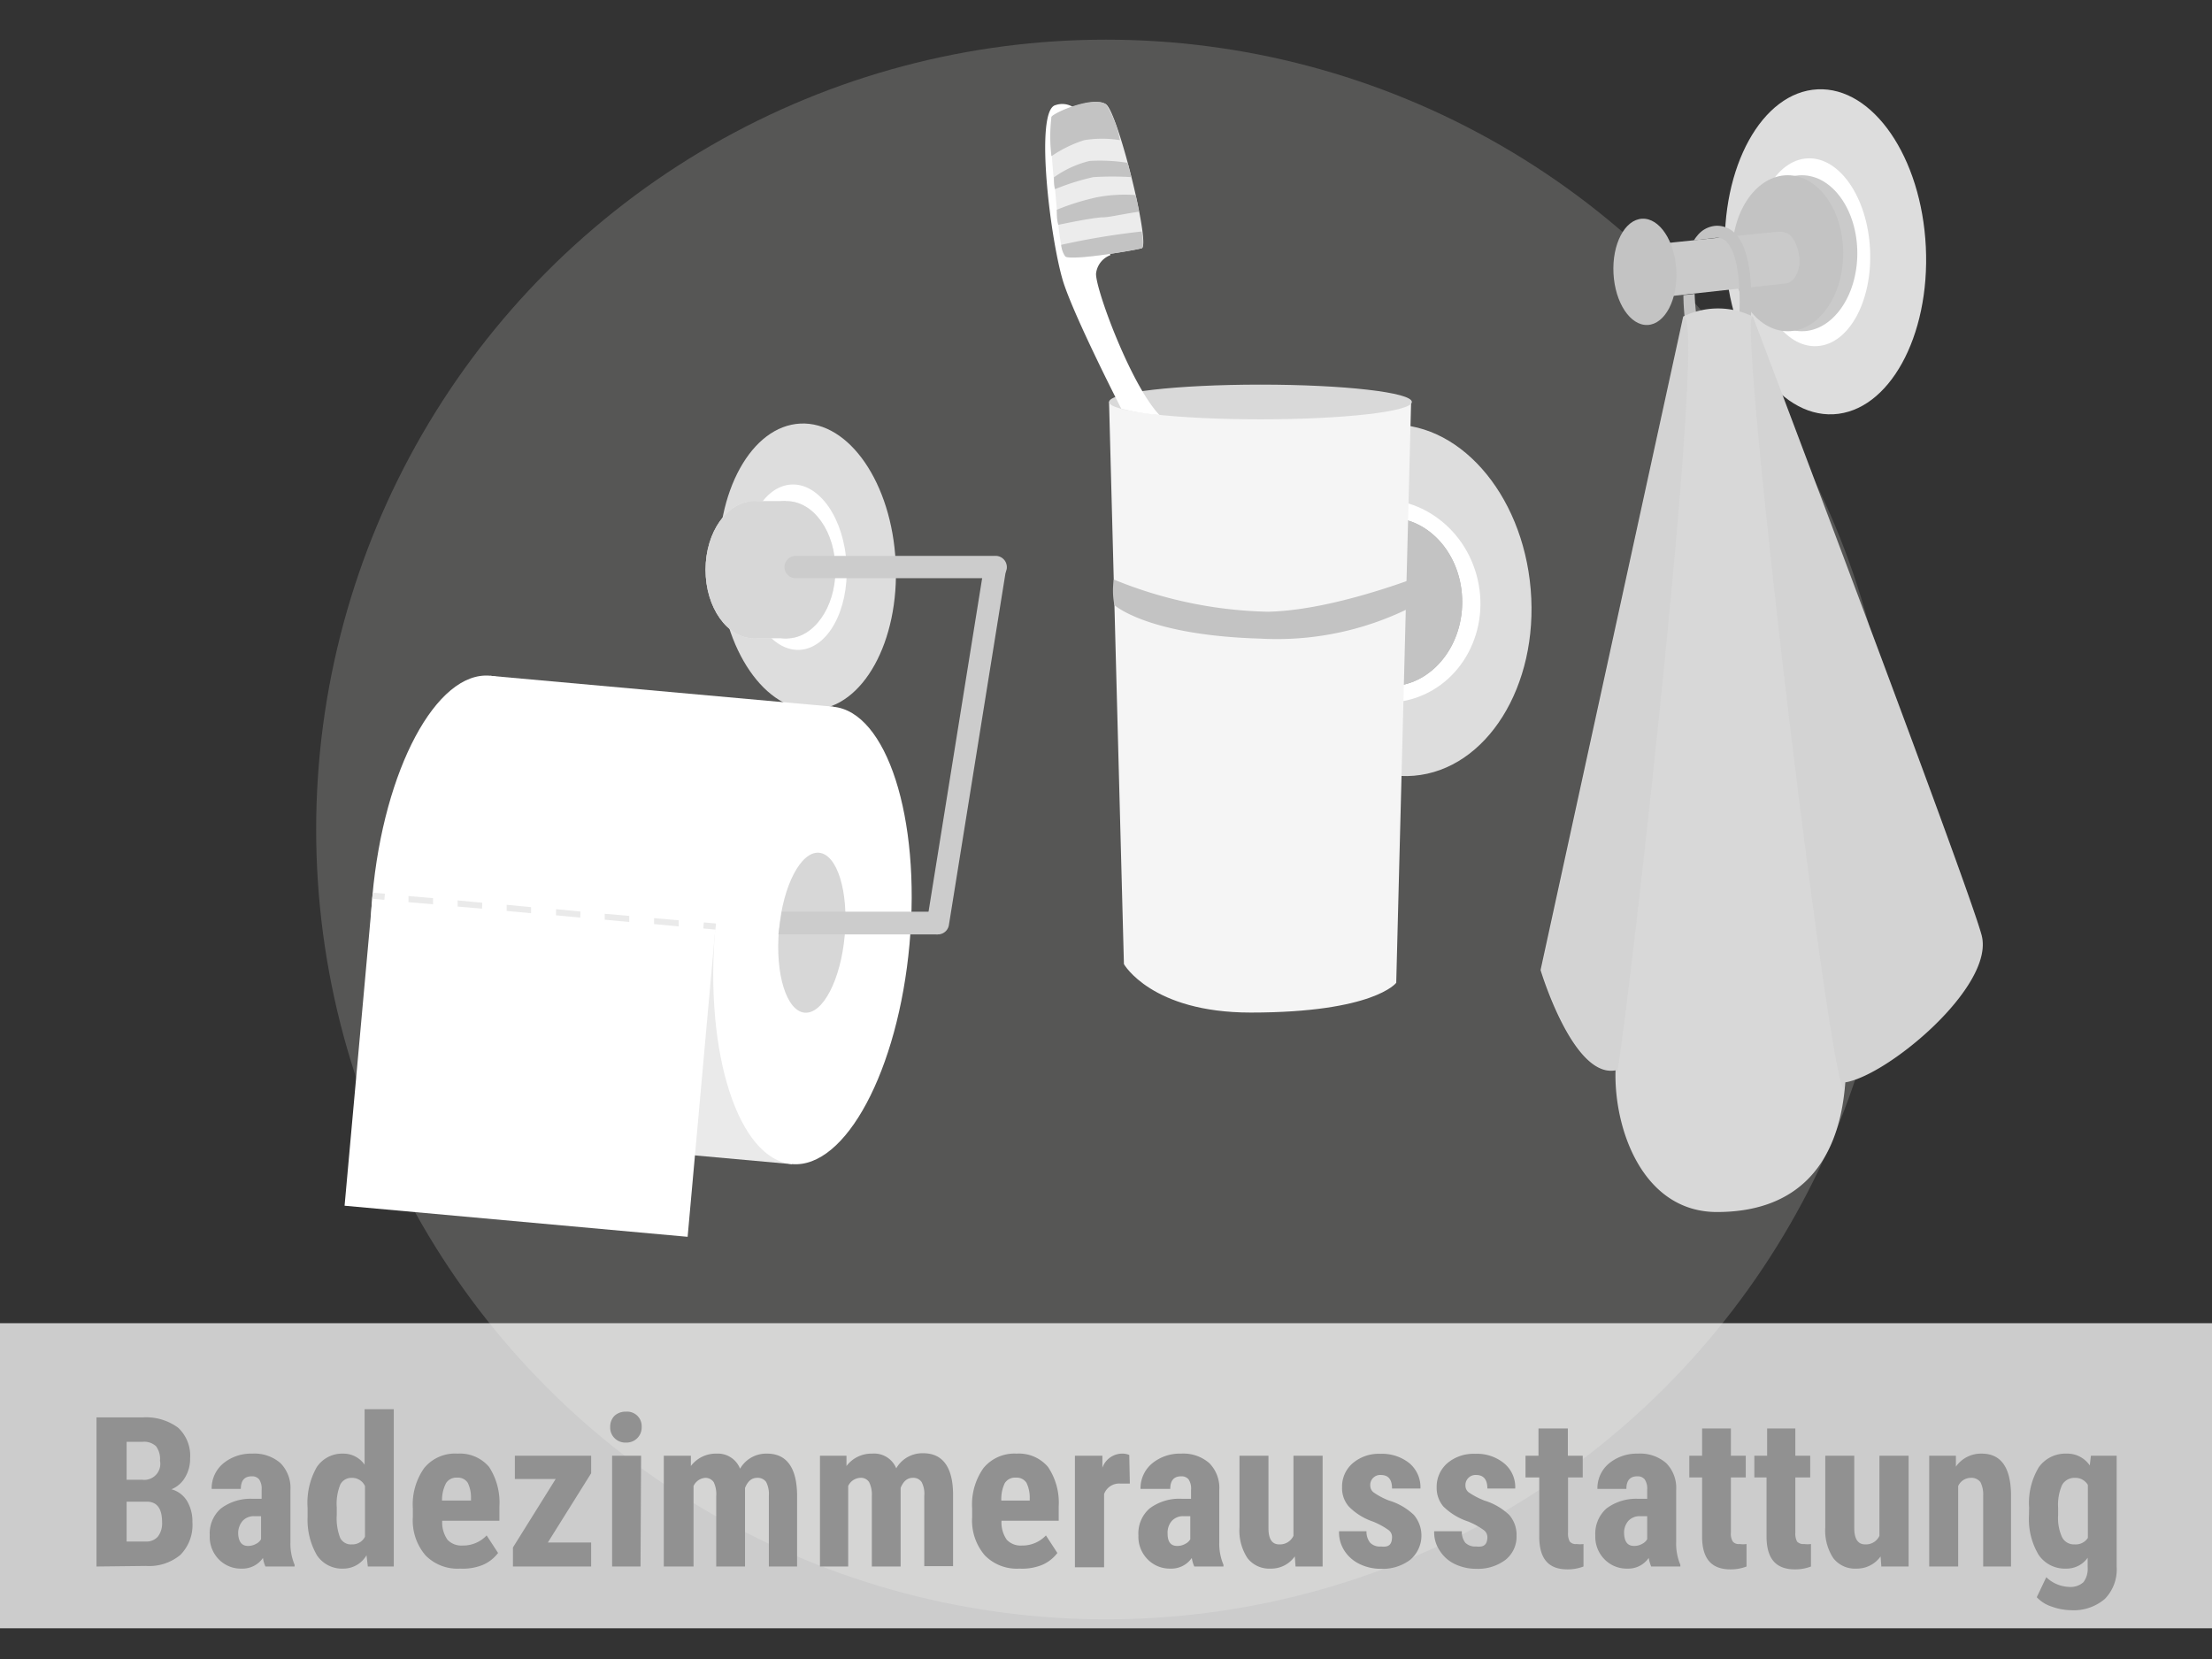 <svg xmlns="http://www.w3.org/2000/svg" viewBox="0 0 116 87"><rect x="0" y="0" width="116" height="87" fill="#333333" stroke="none"/><g data-name="Ebene 1"><circle cx="58" cy="43.5" r="41.42" fill="#aeacaa" opacity=".29"/><path fill="#fff" opacity=".75" d="M0 69.39h116v16H0z"/><g fill="#919191"><path d="M5.06 82.15v-7.82h2.42a2.83 2.83 0 0 1 1.86.54 2 2 0 0 1 .63 1.6 1.9 1.9 0 0 1-.26 1 1.47 1.47 0 0 1-.72.63 1.37 1.37 0 0 1 .81.6 2.07 2.07 0 0 1 .29 1.12 2.23 2.23 0 0 1-.63 1.72 2.56 2.56 0 0 1-1.81.58Zm1.58-4.55h.82a.84.84 0 0 0 .93-1 1.11 1.11 0 0 0-.21-.76.91.91 0 0 0-.7-.23h-.84Zm0 1.15v2.09h1a.79.79 0 0 0 .64-.26 1.14 1.14 0 0 0 .22-.75c0-.7-.25-1.06-.76-1.08ZM13.92 82.15a1.66 1.66 0 0 1-.13-.45 1.3 1.3 0 0 1-1.11.56 1.61 1.61 0 0 1-1.21-.49 1.68 1.68 0 0 1-.47-1.25 1.74 1.74 0 0 1 .58-1.41 2.59 2.59 0 0 1 1.68-.51h.46v-.47a.87.87 0 0 0-.13-.55.47.47 0 0 0-.39-.16q-.57 0-.57.66H11.1a1.7 1.7 0 0 1 .6-1.33 2.29 2.29 0 0 1 1.53-.52 2.07 2.07 0 0 1 1.48.5 1.85 1.85 0 0 1 .52 1.42v2.73a2.85 2.85 0 0 0 .22 1.18v.09ZM13 81.07a.83.83 0 0 0 .43-.11.61.61 0 0 0 .26-.24v-1.21h-.36a.8.8 0 0 0-.61.25 1 1 0 0 0-.23.66c.02.43.19.65.51.65ZM16.13 79.07a3.79 3.79 0 0 1 .48-2.13 1.6 1.6 0 0 1 1.39-.71 1.35 1.35 0 0 1 1.12.58V73.9h1.53v8.25h-1.36l-.07-.59a1.4 1.4 0 0 1-1.21.7 1.58 1.58 0 0 1-1.39-.7 3.71 3.71 0 0 1-.49-2Zm1.53.38a2.82 2.82 0 0 0 .18 1.2.63.63 0 0 0 .61.34.74.74 0 0 0 .69-.4v-2.66a.74.74 0 0 0-.68-.43.66.66 0 0 0-.61.34 2.67 2.67 0 0 0-.19 1.21ZM24.13 82.26a2.34 2.34 0 0 1-1.82-.7 2.81 2.81 0 0 1-.66-2v-.46a3.3 3.3 0 0 1 .6-2.12 2.09 2.09 0 0 1 1.75-.75 2 2 0 0 1 1.65.7 3.43 3.43 0 0 1 .54 2.07v.75h-3a1.58 1.58 0 0 0 .28 1 1 1 0 0 0 .78.3 1.7 1.7 0 0 0 1.27-.53l.6.92a2 2 0 0 1-.81.63 2.8 2.8 0 0 1-1.18.19Zm-.95-3.57h1.52v-.14a1.75 1.75 0 0 0-.17-.79.61.61 0 0 0-.56-.27.63.63 0 0 0-.58.29 1.93 1.93 0 0 0-.21.91ZM28.73 80.89H31v1.26h-4.1v-1l2.24-3.59H27v-1.22h4v.92ZM32 74.83a.81.81 0 0 1 .22-.58.85.85 0 0 1 .61-.22.76.76 0 0 1 .82.8.79.79 0 0 1-.82.82.79.79 0 0 1-.61-.24.78.78 0 0 1-.22-.58Zm1.59 7.32H32.1v-5.81h1.52ZM36.23 76.34v.54a1.64 1.64 0 0 1 1.35-.65 1.25 1.25 0 0 1 1.23.79 1.58 1.58 0 0 1 1.42-.79c1 0 1.54.71 1.57 2.11v3.81h-1.48v-3.71a1.4 1.4 0 0 0-.14-.72.54.54 0 0 0-.48-.22c-.28 0-.49.18-.63.53v4.12h-1.51v-3.7a1.46 1.46 0 0 0-.13-.72.52.52 0 0 0-.43-.23.73.73 0 0 0-.63.43v4.22h-1.56v-5.81ZM44.39 76.34v.54a1.64 1.64 0 0 1 1.35-.65A1.25 1.25 0 0 1 47 77a1.58 1.58 0 0 1 1.42-.79c1 0 1.54.71 1.56 2.11v3.81h-1.51v-3.69a1.3 1.3 0 0 0-.14-.72.52.52 0 0 0-.47-.22c-.28 0-.49.18-.63.53v4.12h-1.51v-3.7a1.45 1.45 0 0 0-.14-.72.5.5 0 0 0-.47-.23.73.73 0 0 0-.63.43v4.22H43v-5.81ZM53.46 82.26a2.34 2.34 0 0 1-1.82-.7 2.81 2.81 0 0 1-.66-2v-.46a3.3 3.3 0 0 1 .6-2.12 2.1 2.1 0 0 1 1.73-.75 2 2 0 0 1 1.65.7 3.36 3.36 0 0 1 .56 2.07v.75h-3a1.58 1.58 0 0 0 .28 1 1 1 0 0 0 .78.3 1.7 1.7 0 0 0 1.27-.53l.6.92a2 2 0 0 1-.81.63 2.8 2.8 0 0 1-1.18.19Zm-1-3.57H54v-.14a1.75 1.75 0 0 0-.17-.79.61.61 0 0 0-.56-.27.63.63 0 0 0-.58.29 1.93 1.93 0 0 0-.18.91ZM59.25 77.8h-.51a.84.84 0 0 0-.84.55v3.84h-1.53v-5.85h1.44v.63a1.11 1.11 0 0 1 1-.74.94.94 0 0 1 .41.07ZM62.63 82.15a1.66 1.66 0 0 1-.13-.45 1.3 1.3 0 0 1-1.11.56 1.62 1.62 0 0 1-1.21-.49 1.68 1.68 0 0 1-.48-1.25 1.74 1.74 0 0 1 .58-1.41A2.59 2.59 0 0 1 62 78.6h.46v-.47a.87.87 0 0 0-.13-.55.47.47 0 0 0-.39-.16q-.57 0-.57.66h-1.56a1.7 1.7 0 0 1 .6-1.33 2.29 2.29 0 0 1 1.53-.52 2.07 2.07 0 0 1 1.48.5 1.85 1.85 0 0 1 .52 1.42v2.73a2.85 2.85 0 0 0 .22 1.18v.09Zm-.9-1.08a.83.83 0 0 0 .43-.11.61.61 0 0 0 .26-.24v-1.21h-.36a.8.8 0 0 0-.61.25.94.94 0 0 0-.22.66c0 .43.16.65.5.65ZM67.9 81.62a1.51 1.51 0 0 1-1.27.64 1.44 1.44 0 0 1-1.21-.55A2.62 2.62 0 0 1 65 80.1v-3.76h1.52v3.8c0 .57.19.85.56.85a.78.78 0 0 0 .75-.45v-4.2h1.53v5.81h-1.42ZM73 80.59a.45.45 0 0 0-.18-.35 3.87 3.87 0 0 0-.83-.45 3.21 3.21 0 0 1-1.26-.79 1.46 1.46 0 0 1-.35-1 1.61 1.61 0 0 1 .55-1.26 2.1 2.1 0 0 1 1.46-.5 2.29 2.29 0 0 1 1.53.5 1.65 1.65 0 0 1 .57 1.32H73c0-.47-.19-.71-.59-.71a.52.52 0 0 0-.55.57.44.44 0 0 0 .17.34 3.71 3.71 0 0 0 .81.43 3.2 3.2 0 0 1 1.31.76 1.67 1.67 0 0 1-.2 2.35 2.39 2.39 0 0 1-1.53.47 2.51 2.51 0 0 1-1.16-.27 1.93 1.93 0 0 1-.77-.7 1.78 1.78 0 0 1-.27-1h1.44a.93.93 0 0 0 .19.6.71.71 0 0 0 .57.2c.41.05.58-.1.58-.51ZM78 80.59a.46.46 0 0 0-.19-.35 3.72 3.72 0 0 0-.82-.45 3.34 3.34 0 0 1-1.3-.79 1.51 1.51 0 0 1-.35-1 1.64 1.64 0 0 1 .55-1.26 2.12 2.12 0 0 1 1.46-.5 2.25 2.25 0 0 1 1.53.5 1.62 1.62 0 0 1 .58 1.32H78c0-.47-.2-.71-.59-.71a.53.53 0 0 0-.56.57.44.44 0 0 0 .17.34 4.17 4.17 0 0 0 .82.43 3.27 3.27 0 0 1 1.31.76 1.59 1.59 0 0 1 .38 1.09 1.55 1.55 0 0 1-.58 1.26 2.4 2.4 0 0 1-1.54.47 2.57 2.57 0 0 1-1.16-.27 1.9 1.9 0 0 1-.76-.7 1.71 1.71 0 0 1-.28-1h1.45a.93.93 0 0 0 .18.6.74.74 0 0 0 .57.2c.41.05.59-.1.59-.51ZM82.22 74.91v1.43H83v1.14h-.77v2.89a.88.88 0 0 0 .09.47.4.4 0 0 0 .36.13 1.19 1.19 0 0 0 .36 0v1.18a2.32 2.32 0 0 1-.84.15c-1 0-1.47-.56-1.48-1.69v-3.13H80v-1.14h.68v-1.43ZM86.59 82.15a2.13 2.13 0 0 1-.13-.45 1.3 1.3 0 0 1-1.11.56 1.62 1.62 0 0 1-1.21-.49 1.68 1.68 0 0 1-.48-1.25 1.77 1.77 0 0 1 .58-1.41 2.59 2.59 0 0 1 1.68-.51h.46v-.47a.87.87 0 0 0-.13-.55.47.47 0 0 0-.39-.16q-.57 0-.57.66h-1.52a1.7 1.7 0 0 1 .6-1.33 2.3 2.3 0 0 1 1.53-.52 2.07 2.07 0 0 1 1.48.5 1.85 1.85 0 0 1 .52 1.42v2.73a2.85 2.85 0 0 0 .22 1.18v.09Zm-.9-1.08a.83.83 0 0 0 .43-.11.61.61 0 0 0 .26-.24v-1.21H86a.8.8 0 0 0-.61.25.94.94 0 0 0-.22.66c.02.43.18.65.52.65ZM90.77 74.91v1.43h.78v1.14h-.78v2.89a.78.78 0 0 0 .1.47.4.4 0 0 0 .36.13 1.19 1.19 0 0 0 .36 0v1.18a2.32 2.32 0 0 1-.84.15c-1 0-1.48-.56-1.49-1.69v-3.13h-.67v-1.14h.67v-1.43ZM94.15 74.91v1.43h.78v1.14h-.78v2.89a.88.88 0 0 0 .09.47.44.44 0 0 0 .37.13 1.28 1.28 0 0 0 .36 0v1.18a2.32 2.32 0 0 1-.84.15c-1 0-1.48-.56-1.49-1.69v-3.13H92v-1.14h.67v-1.43ZM98.62 81.62a1.52 1.52 0 0 1-1.27.64 1.43 1.43 0 0 1-1.21-.55 2.62 2.62 0 0 1-.42-1.61v-3.76h1.52v3.8c0 .57.2.85.57.85a.78.78 0 0 0 .75-.45v-4.2h1.53v5.81h-1.43ZM102.57 76.34v.57a1.61 1.61 0 0 1 1.35-.68c1 0 1.51.7 1.54 2.1v3.82H104v-3.71a1.43 1.43 0 0 0-.14-.71.59.59 0 0 0-.52-.23.73.73 0 0 0-.65.43v4.22h-1.52v-5.81ZM106.41 79.07a3.62 3.62 0 0 1 .51-2.13 1.71 1.71 0 0 1 1.45-.71 1.42 1.42 0 0 1 1.22.62l.06-.51H111v5.81a2.21 2.21 0 0 1-.62 1.7 2.51 2.51 0 0 1-1.79.59 3.09 3.09 0 0 1-1-.19 1.84 1.84 0 0 1-.78-.49l.5-1.05a1.76 1.76 0 0 0 .56.37 1.81 1.81 0 0 0 .65.14 1 1 0 0 0 .74-.25 1.17 1.17 0 0 0 .22-.78v-.5a1.35 1.35 0 0 1-1.13.57 1.66 1.66 0 0 1-1.44-.72 3.62 3.62 0 0 1-.51-2Zm1.52.38a2.43 2.43 0 0 0 .21 1.17.7.7 0 0 0 .66.37.76.76 0 0 0 .69-.34v-2.78a.76.76 0 0 0-.68-.37.74.74 0 0 0-.67.37 2.57 2.57 0 0 0-.21 1.2Z"/></g><ellipse cx="95.73" cy="13.2" rx="5.27" ry="8.53" transform="rotate(-2.79 95.825 13.222)" fill="#ddd"/><ellipse cx="95.03" cy="13.23" rx="3.04" ry="4.93" transform="rotate(-2.79 95.004 13.202)" fill="#fff"/><ellipse cx="94.49" cy="13.28" rx="2.91" ry="4.09" fill="#cacaca"/><ellipse cx="93.75" cy="13.28" rx="2.91" ry="4.09" fill="#c3c3c3"/><path d="M87.09 12.78s5.67-.59 6.08-.62.87 0 1.13 1-.26 1.66-.61 1.7l-6.54.72Z" fill="#cacaca"/><ellipse cx="86.26" cy="14.25" rx="1.65" ry="2.79" transform="rotate(-3.02 86.367 14.235)" fill="#c3c3c3"/><g fill="#c3c3c3"><path d="M88.87 15.41a12 12 0 0 0 .13 1.43l-.62.09a12.27 12.27 0 0 1-.1-1.45ZM90 12.47a.68.68 0 0 1 .55.22c.76.79.72 3.27.64 4.16l.62.06c0-.36.29-3.52-.81-4.66a1.32 1.32 0 0 0-1-.41 1.36 1.36 0 0 0-1 .53 1.46 1.46 0 0 0-.17.24Z"/></g><path d="M91.92 16.6s11.3 29.79 12 32.45-4.9 7.34-7.15 7.71c-.35 4.68-2.85 6.8-6.73 6.8s-5.41-4.33-5.32-7.43c-2.23.42-3.93-5.26-3.93-5.26l7.48-34.27a4.14 4.14 0 0 1 3.65 0Z" fill="#d8d8d8"/><path d="M91.92 16.6s11.3 29.79 12 32.45-4.9 7.34-7.15 7.71C96.47 61.44 91 16 91.92 16.6ZM84.77 56.13c-2.23.42-3.93-5.26-3.93-5.26l7.43-34.27c1.44-.51-3.59 42.63-3.5 39.53Z" fill="#a8a8a8" opacity=".1"/><ellipse cx="73.38" cy="31.48" rx="6.92" ry="9.23" transform="rotate(-4.82 73.412 31.533)" fill="#ddd"/><ellipse cx="72.59" cy="31.51" rx="5.03" ry="5.34" transform="rotate(-12.81 72.64 31.517)" fill="#fff"/><g fill="#adadad"><ellipse cx="72.86" cy="31.57" rx="3.82" ry="4.42"/><path d="m73.04 35.98-1.26.01-.16-8.83 1.27-.02.15 8.84z"/></g><ellipse cx="72.86" cy="31.57" rx="3.82" ry="4.42" fill="#c3c3c3"/><path fill="#adadad" d="m73.04 35.98-1.26.01-.16-8.83 1.27-.02.15 8.84z"/><path d="m58.16 21.08.78 29.48s1.44 2.54 6.65 2.54c6.47 0 7.63-1.56 7.63-1.56L74 21.09Z" fill="#f5f5f5"/><ellipse cx="66.1" cy="21.08" rx="7.94" ry=".91" fill="#d9d9d9"/><path d="M58.41 30.39a22.44 22.44 0 0 0 8.09 1.69c4-.09 9.32-2.4 9.32-2.4l-.22 1.24a15.67 15.67 0 0 1-9.5 2.57c-5.94-.17-7.66-1.76-7.66-1.76a3.93 3.93 0 0 1-.03-1.34Z" fill="#c3c3c3"/><path d="M55.8 14.91c.68 2 3 6.52 3 6.52a11 11 0 0 0 2 .33c-1.51-1.59-3.39-6.7-3.32-7.43a1.17 1.17 0 0 1 .75-.95l-1.5-7.19a1.08 1.08 0 0 0-1.37-.68c-1.15.25-.24 7.39.44 9.4Z" fill="#fff"/><path d="M55.14 6.13a21.83 21.83 0 0 0 .18 3.7c.12 1.24.25 3.39.55 3.62s3.51-.3 4-.43S58.62 5.89 58 5.47s-2.73.43-2.86.66Z" fill="#ececec"/><path d="M55.14 6.13a8.39 8.39 0 0 0 0 2.06 6.54 6.54 0 0 1 1.72-.84 5.85 5.85 0 0 1 1.87 0A5.26 5.26 0 0 0 58 5.47c-.66-.47-2.73.43-2.86.66ZM55.27 9.3c0 .19 0 .46.06.62a12.24 12.24 0 0 1 2-.63 16 16 0 0 1 2 0c-.07-.25-.13-.5-.19-.75a9.16 9.16 0 0 0-2-.1 5.42 5.42 0 0 0-1.87.86ZM55.65 12.84a1.23 1.23 0 0 0 .22.61c.31.23 3.51-.3 4-.43.09 0 .09-.37 0-.88a38.7 38.7 0 0 0-4.22.7ZM55.42 11c0 .26 0 .53.08.79.58-.12 1.54-.32 2.23-.39.44 0 .72-.1 2-.3q-.07-.42-.18-.87a7.76 7.76 0 0 0-2 .11 12.67 12.67 0 0 0-2.13.66Z" fill="#c3c3c3"/><ellipse cx="42.34" cy="29.71" rx="4.64" ry="7.51" transform="rotate(-2.79 42.417 29.795)" fill="#ddd"/><ellipse cx="41.72" cy="29.74" rx="2.68" ry="4.34" transform="rotate(-2.79 41.801 29.78)" fill="#fff"/><g fill="#efefef"><ellipse cx="41.25" cy="29.88" rx="2.56" ry="3.6"/><ellipse cx="39.56" cy="29.88" rx="2.56" ry="3.6"/><path d="M41.3 33.47h-1.81l-.1-7.19h1.81l.1 7.19z"/></g><g fill="#d7d7d7"><ellipse cx="41.25" cy="29.88" rx="2.56" ry="3.6"/><ellipse cx="39.56" cy="29.88" rx="2.56" ry="3.6"/><path d="M41.3 33.47h-1.81l-.1-7.19h1.81l.1 7.19z"/></g><path fill="#eaeaea" d="m41.53 61.05-10.54-.95.99-16.02 10.69 1.71-1.14 15.26z"/><g fill="#fff"><ellipse cx="24.63" cy="47.43" rx="12.04" ry="5.11" transform="rotate(-84.85 24.623 47.434)"/><path d="m43.7 37.06-17.99-1.62-6.17 11.53-1.47 16.26 17.99 1.63 1.44-16.01 3.26-6.71 2.94-5.08z"/></g><ellipse cx="42.61" cy="49.05" rx="12.04" ry="5.11" transform="rotate(-84.85 42.611 49.054)" fill="#fff"/><ellipse cx="42.57" cy="48.92" rx="4.21" ry="1.73" transform="rotate(-84.85 42.568 48.914)" fill="#d7d7d7"/><g fill="#eaeaea"><path d="m19.52 47.13.029-.319.637.057-.029.32zM35.59 48.58l-1.29-.12v-.31l1.29.11ZM33 48.35l-1.29-.12v-.31l1.29.11Zm-2.57-.23L29.16 48v-.32l1.28.12Zm-2.58-.23-1.28-.12v-.32l1.28.12Zm-2.57-.24L24 47.54v-.32l1.29.12Zm-2.57-.23-1.29-.11v-.32l1.29.11ZM36.881 48.69l.029-.318.637.057-.029.32z"/></g><path d="M52.21 30.32H41.72a.58.58 0 0 1-.58-.58.59.59 0 0 1 .58-.59h10.49a.59.59 0 0 1 .59.59.58.58 0 0 1-.59.58Z" fill="#ccc"/><path d="M49.19 49h-.1a.59.59 0 0 1-.48-.67l3-18.66a.59.59 0 0 1 .67-.48.58.58 0 0 1 .48.67l-3 18.66a.58.58 0 0 1-.57.48Z" fill="#ccc"/><path d="M49.19 49h-8.37l.18-1.19h8.22a.59.59 0 0 1 0 1.17Z" fill="#ccc"/></g></svg>